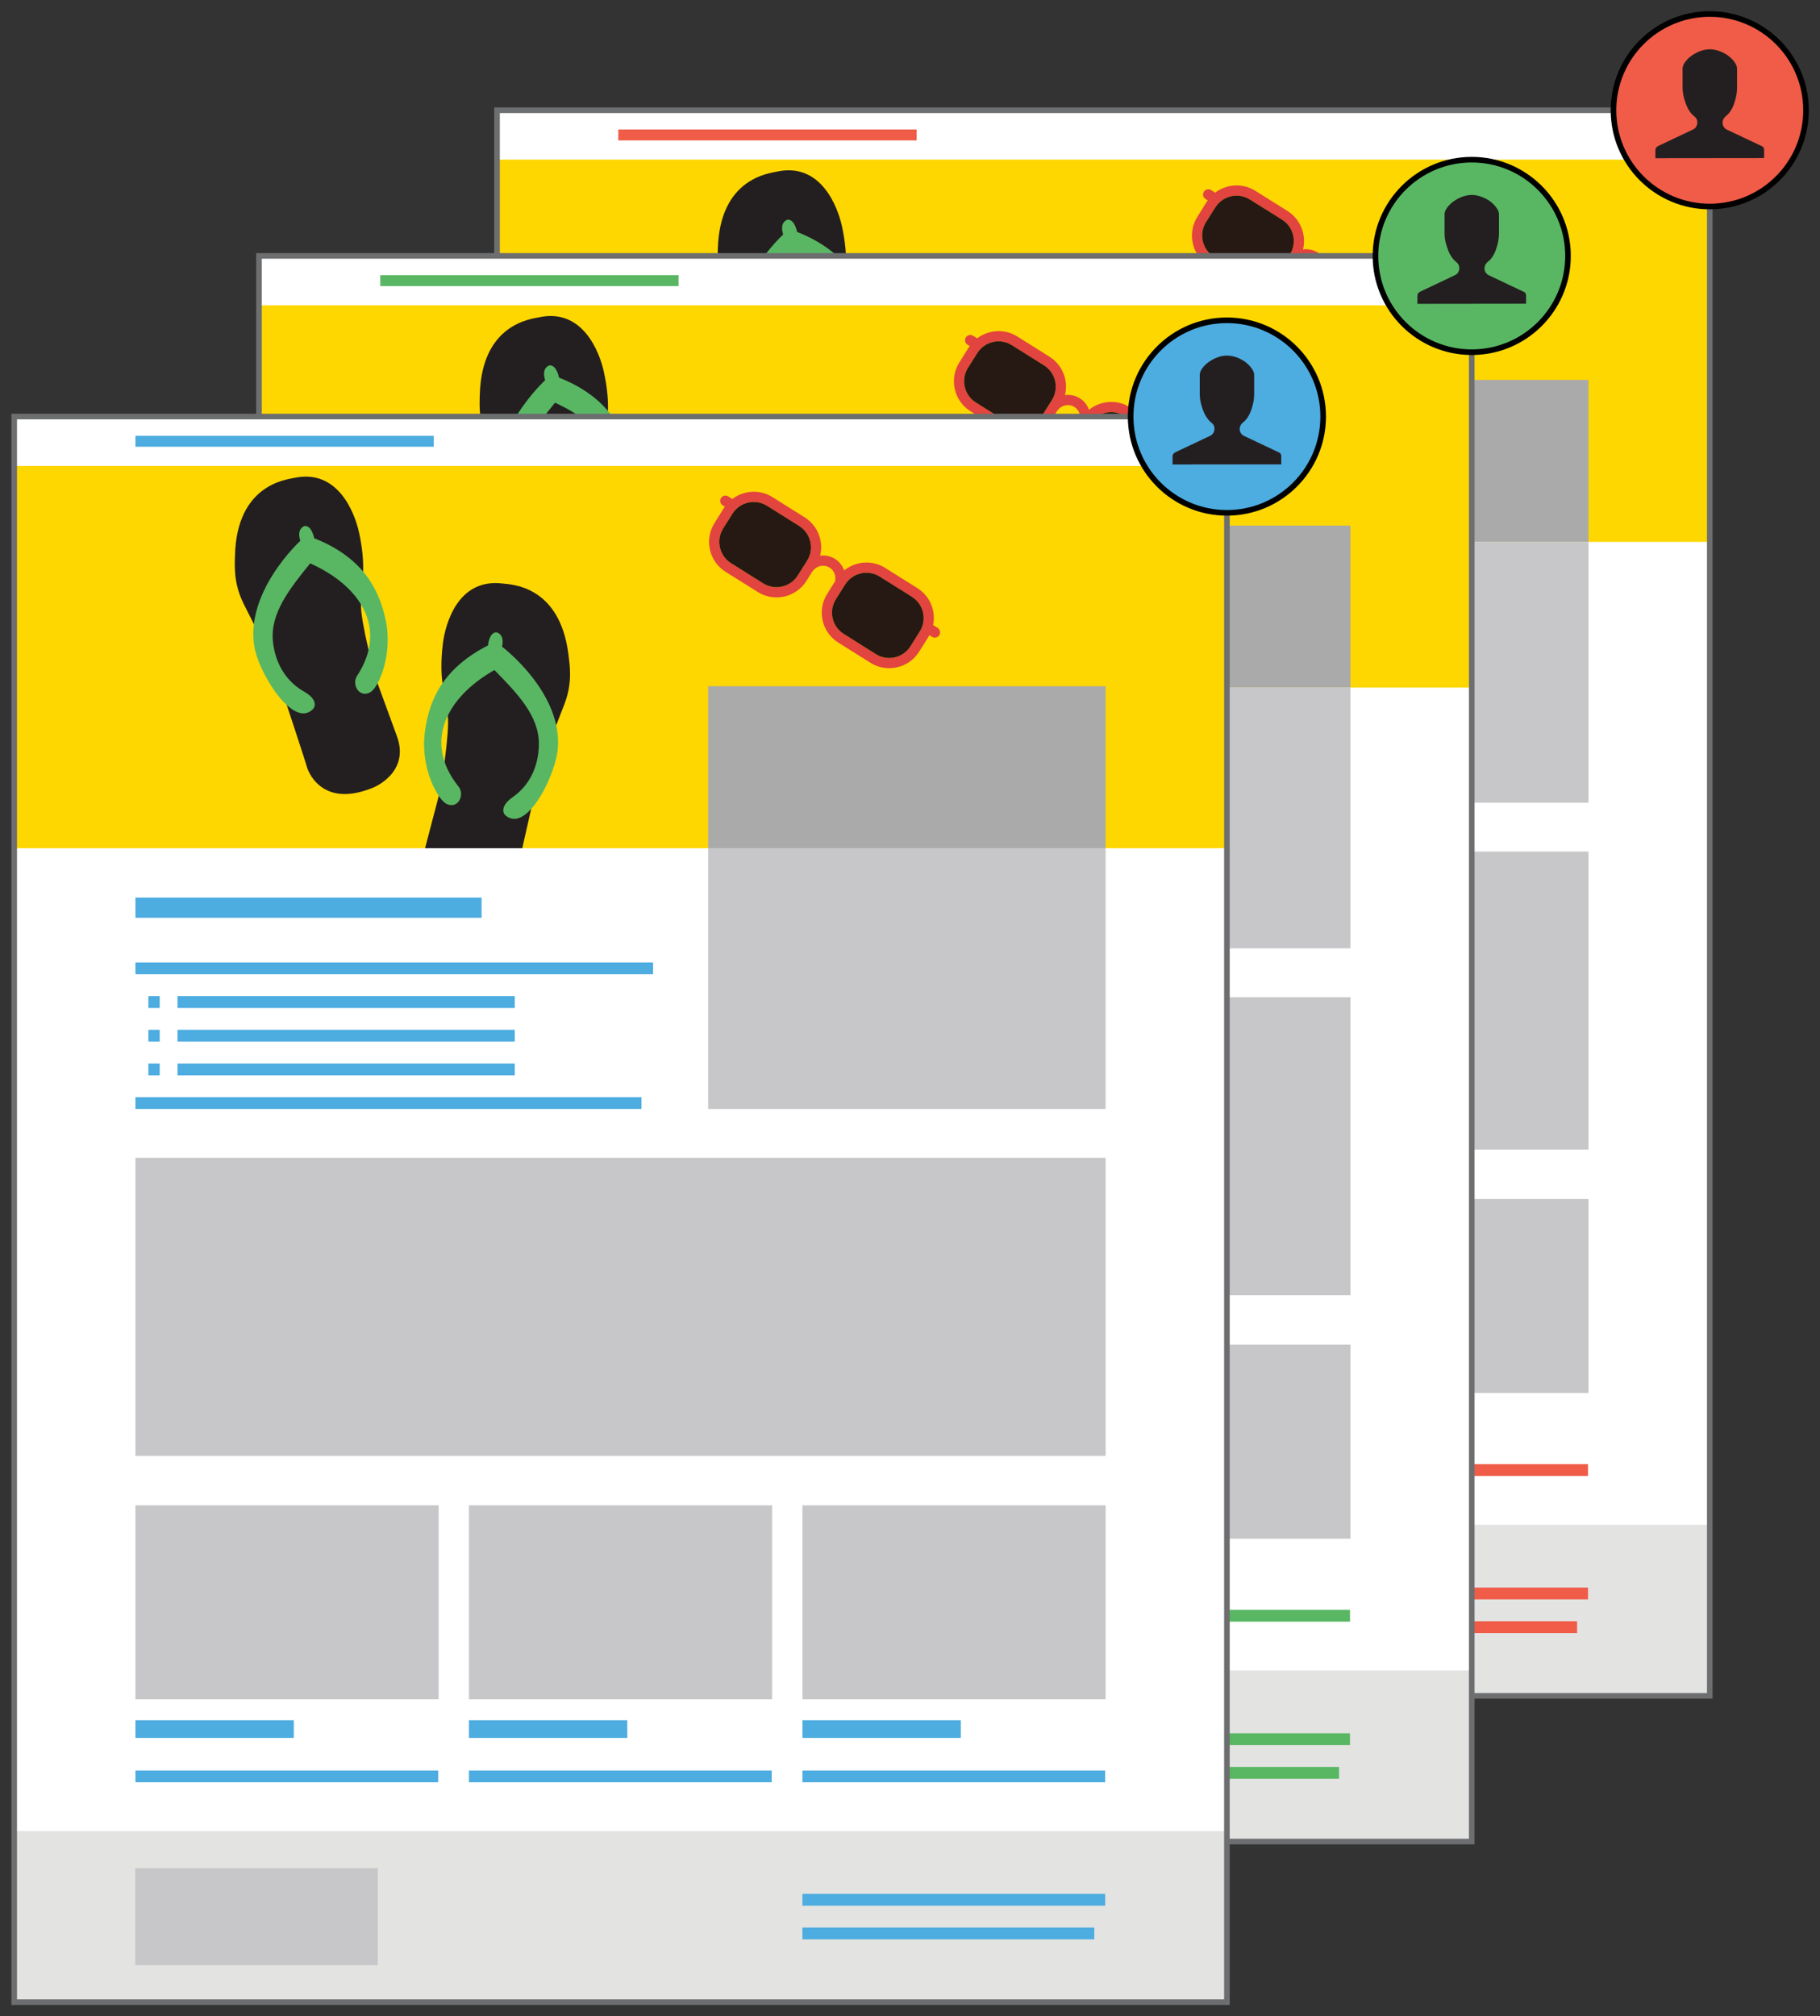<?xml version="1.0" encoding="utf-8"?>
<!-- Generator: Adobe Illustrator 16.0.4, SVG Export Plug-In . SVG Version: 6.00 Build 0)  -->
<!DOCTYPE svg PUBLIC "-//W3C//DTD SVG 1.1//EN" "http://www.w3.org/Graphics/SVG/1.1/DTD/svg11.dtd">
<svg version="1.1" id="Layer_1" xmlns="http://www.w3.org/2000/svg" xmlns:xlink="http://www.w3.org/1999/xlink" x="0px" y="0px"
	 width="325px" height="360px" viewBox="0 0 325 360" enable-background="new 0 0 325 360" xml:space="preserve">
<rect x="0" y="0" width="325" height="360" fill="#333333" stroke="none"/>
<g>
	<g>
		<g>
			<rect x="88.754" y="19.686" fill="#FFFFFF" width="216.564" height="283.12"/>
			<g>
				<g>
					<rect x="88.754" y="28.502" fill="#FFD700" width="216.564" height="68.255"/>
					<g>
						<defs>
							<rect id="SVGID_5_" x="88.754" y="28.502" width="216.564" height="68.255"/>
						</defs>
						<clipPath id="SVGID_2_">
							<use xlink:href="#SVGID_5_"  overflow="visible"/>
						</clipPath>
						<g clip-path="url(#SVGID_2_)">
							<g>
								<g>
									<path fill-rule="evenodd" clip-rule="evenodd" fill="#231F20" d="M175.945,49.492c1.407,0.175,10.223,0.229,11.788,12.672
										c0.242,1.989,0.744,4.978-0.672,8.727c-1.059,2.836-2.558,6.449-2.61,6.899c-0.055,0.446,0.052-0.45,0.052-0.45
										l-3.019,10.627c0,0-2.865,12.522-2.946,13.216c0,0-1.466,7.735-11.427,4.692c0,0-6.945-1.98-5.05-8.885l2.827-10.754
										c0,0,1.697-10.236,1.292-13.16l-0.502-3.762c0,0-1.118-2.972-0.374-9.042C165.73,56.724,167.966,48.536,175.945,49.492z"/>
								</g>
								<g>
									<path fill-rule="evenodd" clip-rule="evenodd" fill="#59B763" d="M176.485,90.891c-0.464-0.387-0.953-1.662,1.323-3.272
										c3.706-2.61,4.624-6.576,4.646-9.429c0.039-5.008-3.753-8.986-7.936-13.241c-8.277,4.672-12.918,12.681-6.411,20.808
										c1.182,1.467-0.098,4.11-2.155,3.087c-1.551-0.771-4.63-6.326-3.89-12.583c0.591-4.897,2.5-11.227,11.304-15.702
										c0,0,0.187-2.304,1.484-2.347c0,0,1.542,0.213,1.029,2.562c0,0,11.148,8.396,9.911,18.691
										C185.093,84.422,180.17,94.059,176.485,90.891z"/>
								</g>
							</g>
							<g>
								<g>
									<path fill-rule="evenodd" clip-rule="evenodd" fill="#231F20" d="M138.704,30.648c-1.376,0.307-10.151,1.203-10.517,13.734
										c-0.058,2.002-0.266,5.033,1.498,8.63c1.33,2.72,3.167,6.163,3.264,6.609c0.098,0.446-0.097-0.446-0.097-0.446
										l4.017,10.312c0,0,4.042,12.166,4.187,12.863c0,0,2.215,7.558,11.826,3.574c0,0,6.715-2.631,4.165-9.317l-3.812-10.44
										c0,0-2.678-10.019-2.547-12.973l0.141-3.787c0,0,0.82-3.062-0.488-9.042C149.569,36.872,146.564,28.932,138.704,30.648z"/>
								</g>
								<g>
									<path fill-rule="evenodd" clip-rule="evenodd" fill="#59B763" d="M142.13,71.907c0.416-0.43,0.791-1.747-1.64-3.129
										c-3.941-2.244-5.238-6.101-5.527-8.939c-0.509-4.978,2.891-9.301,6.644-13.942c8.684,3.855,14.07,11.393,8.37,20.102
										c-1.028,1.578,0.489,4.077,2.438,2.861c1.459-0.901,4.01-6.729,2.67-12.889c-1.053-4.816-3.553-10.933-12.752-14.559
										c0,0-0.412-2.274-1.691-2.189c0,0-1.519,0.356-0.783,2.648c0,0-10.308,9.424-8.085,19.553
										C132.94,66.296,138.755,75.414,142.13,71.907z"/>
								</g>
							</g>
							<g>
								<g>
									<path fill="#E2443F" d="M214.976,34.236c-0.276,0.434-0.15,1.016,0.289,1.292l0.404,0.251
										c-0.064,0.094-0.141,0.18-0.2,0.276l-1.653,2.653c-1.858,2.949-0.97,6.847,1.976,8.696l5.748,3.609
										c2.95,1.849,6.848,0.957,8.692-1.985l1.169-1.861l-0.009,0.084c0.672-0.947,1.968-1.22,2.971-0.599
										c0.795,0.497,1.161,1.432,0.986,2.308l0.111-0.047l-1.525,2.44c-1.858,2.941-0.966,6.848,1.976,8.688l5.75,3.613
										c2.942,1.854,6.844,0.961,8.689-1.989l1.674-2.652c0.061-0.094,0.115-0.191,0.162-0.294l0.474,0.294
										c0.437,0.271,1.019,0.145,1.295-0.294c0.272-0.442,0.132-1.024-0.297-1.296l-0.778-0.484
										c-0.004-0.009-0.016-0.005-0.021-0.009c0.506-2.509-0.531-5.178-2.822-6.614l-5.743-3.604
										c-2.342-1.472-5.288-1.203-7.325,0.45c-0.293-0.816-0.846-1.556-1.627-2.058c-0.833-0.519-1.768-0.688-2.658-0.569
										c0.625-2.572-0.416-5.377-2.774-6.86l-5.743-3.604c-2.284-1.433-5.135-1.217-7.168,0.327l-0.735-0.464
										C215.834,33.667,215.238,33.795,214.976,34.236z M237.141,49.667c1.317-2.087,4.093-2.721,6.179-1.416l5.743,3.613
										c2.096,1.318,2.725,4.094,1.416,6.186l-1.666,2.647c-1.313,2.097-4.085,2.729-6.176,1.407L236.89,58.5
										c-2.088-1.313-2.731-4.089-1.414-6.176L237.141,49.667z M217.018,37.033c1.312-2.092,4.092-2.732,6.175-1.411l5.752,3.601
										c2.091,1.318,2.721,4.09,1.411,6.185l-1.67,2.648c-1.306,2.096-4.087,2.725-6.182,1.411l-5.742-3.604
										c-2.083-1.317-2.721-4.094-1.416-6.185L217.018,37.033z"/>
								</g>
								<path fill="#261914" d="M237.141,49.667c1.317-2.087,4.093-2.721,6.179-1.416l5.743,3.613
									c2.096,1.318,2.725,4.094,1.416,6.186l-1.666,2.647c-1.313,2.097-4.085,2.729-6.176,1.407L236.89,58.5
									c-2.088-1.313-2.731-4.089-1.414-6.176L237.141,49.667z"/>
								<path fill="#261914" d="M217.018,37.033c1.312-2.092,4.092-2.732,6.175-1.411l5.752,3.601
									c2.091,1.318,2.721,4.09,1.411,6.185l-1.67,2.648c-1.306,2.096-4.087,2.725-6.182,1.411l-5.742-3.604
									c-2.083-1.317-2.721-4.094-1.416-6.185L217.018,37.033z"/>
							</g>
						</g>
					</g>
				</g>
				<rect x="212.672" y="67.835" fill="#AAAAAA" width="70.985" height="28.922"/>
				<rect x="212.672" y="96.757" fill="#C7C7C9" width="70.985" height="46.567"/>
				<rect x="110.41" y="152.051" fill="#C7C7C9" width="173.247" height="53.216"/>
				<rect x="88.719" y="272.268" fill="#E3E3E2" width="216.556" height="30.538"/>
				<rect x="110.41" y="214.088" fill="#C7C7C9" width="54.144" height="34.644"/>
				<rect x="229.514" y="214.088" fill="#C7C7C9" width="54.144" height="34.644"/>
				<rect x="169.969" y="214.088" fill="#C7C7C9" width="54.129" height="34.644"/>
				<g>
					<rect x="110.41" y="105.582" fill="#F05C48" width="61.816" height="3.601"/>
					<rect x="110.41" y="117.157" fill="#F05C48" width="92.438" height="2.112"/>
					<g>
						<rect x="117.921" y="123.171" fill="#F05C48" width="60.226" height="2.108"/>
						<rect x="117.921" y="129.187" fill="#F05C48" width="60.226" height="2.104"/>
						<rect x="117.921" y="135.205" fill="#F05C48" width="60.226" height="2.104"/>
						<rect x="112.719" y="123.171" fill="#F05C48" width="2.023" height="2.108"/>
						<rect x="112.719" y="129.187" fill="#F05C48" width="2.023" height="2.104"/>
						<rect x="112.719" y="135.205" fill="#F05C48" width="2.023" height="2.104"/>
						<rect x="110.41" y="141.216" fill="#F05C48" width="90.368" height="2.108"/>
					</g>
				</g>
				<g>
					<rect x="110.41" y="252.463" fill="#F05C48" width="28.277" height="3.159"/>
					<g>
						<rect x="110.41" y="261.433" fill="#F05C48" width="54.062" height="2.112"/>
					</g>
				</g>
				<rect x="110.368" y="278.869" fill="#C7C7C9" width="43.316" height="17.321"/>
				<rect x="110.41" y="23.116" fill="#F05C48" width="53.276" height="1.956"/>
				<g>
					<rect x="169.969" y="252.463" fill="#F05C48" width="28.276" height="3.159"/>
					<g>
						<rect x="169.969" y="261.433" fill="#F05C48" width="54.062" height="2.112"/>
					</g>
				</g>
				<g>
					<rect x="229.514" y="252.463" fill="#F05C48" width="28.277" height="3.159"/>
					<g>
						<rect x="229.514" y="261.433" fill="#F05C48" width="54.062" height="2.112"/>
					</g>
				</g>
				<g>
					<rect x="229.514" y="283.473" fill="#F05C48" width="54.062" height="2.108"/>
					<rect x="229.514" y="289.483" fill="#F05C48" width="52.114" height="2.108"/>
				</g>
			</g>
			<rect x="88.754" y="19.686" fill="none" stroke="#6D6E70" stroke-miterlimit="10" width="216.564" height="283.12"/>
			<g>
				<g>
					<path fill="#F05C48" stroke="#000000" stroke-linecap="round" stroke-miterlimit="10" d="M322.504,19.69
						c0,9.492-7.699,17.186-17.186,17.186c-9.492,0-17.194-7.693-17.194-17.186S295.826,2.5,305.318,2.5
						C314.805,2.5,322.504,10.198,322.504,19.69z"/>
				</g>
				<path fill="#231F20" d="M303.052,9.361c-0.774,0.378-1.395,0.837-1.87,1.377c-0.48,0.544-0.719,1.059-0.719,1.53v3.473
					c0,0.795,0.187,1.705,0.557,2.72c0.361,1.021,0.88,1.802,1.556,2.338c0.399,0.319,0.569,0.735,0.506,1.246
					c-0.068,0.514-0.336,0.876-0.791,1.096l-6.104,2.887c-0.386,0.174-0.582,0.442-0.582,0.799v1.416l19.417-0.021v-1.348
					c0-0.102,0-0.195-0.021-0.281c-0.012-0.089-0.039-0.156-0.072-0.216c-0.039-0.06-0.076-0.106-0.11-0.141
					c-0.038-0.038-0.077-0.072-0.119-0.098c-0.042-0.029-0.08-0.055-0.103-0.068c-0.029-0.017-0.076-0.024-0.136-0.042l-6.053-2.865
					c-0.464-0.216-0.73-0.586-0.808-1.105c-0.009-0.161,0-0.318,0.035-0.467c0.038-0.153,0.097-0.294,0.187-0.434
					c0.088-0.136,0.187-0.255,0.297-0.357c0.685-0.522,1.2-1.288,1.547-2.299c0.349-1.012,0.52-1.938,0.52-2.759v-3.473
					c0-0.357-0.146-0.748-0.431-1.157c-0.29-0.417-0.663-0.79-1.109-1.13c-0.451-0.344-0.973-0.621-1.572-0.846
					c-0.6-0.221-1.187-0.335-1.747-0.335C304.574,8.8,303.813,8.987,303.052,9.361z"/>
			</g>
		</g>
		<g>
			<rect x="46.25" y="45.696" fill="#FFFFFF" width="216.56" height="283.128"/>
			<g>
				<g>
					<rect x="46.25" y="54.518" fill="#FFD700" width="216.56" height="68.255"/>
					<g>
						<defs>
							<rect id="SVGID_7_" x="46.25" y="54.518" width="216.56" height="68.255"/>
						</defs>
						<clipPath id="SVGID_4_">
							<use xlink:href="#SVGID_7_"  overflow="visible"/>
						</clipPath>
						<g clip-path="url(#SVGID_4_)">
							<g>
								<g>
									<path fill-rule="evenodd" clip-rule="evenodd" fill="#231F20" d="M133.437,75.507c1.406,0.175,10.228,0.23,11.792,12.672
										c0.238,1.989,0.744,4.978-0.667,8.723c-1.063,2.84-2.567,6.449-2.623,6.899c-0.051,0.455,0.056-0.45,0.056-0.45
										l-3.018,10.63c0,0-2.865,12.516-2.947,13.212c0,0-1.466,7.741-11.421,4.697c0,0-6.945-1.985-5.05-8.884l2.823-10.751
										c0,0,1.7-10.239,1.292-13.164l-0.497-3.758c0,0-1.123-2.972-0.378-9.042C123.223,82.733,125.463,74.547,133.437,75.507z"/>
								</g>
								<g>
									<path fill-rule="evenodd" clip-rule="evenodd" fill="#59B763" d="M133.977,116.906c-0.462-0.392-0.952-1.667,1.328-3.274
										c3.706-2.609,4.624-6.575,4.646-9.428c0.038-5.007-3.763-8.986-7.942-13.245c-8.271,4.672-12.912,12.685-6.405,20.816
										c1.174,1.462-0.101,4.106-2.159,3.081c-1.548-0.769-4.633-6.324-3.886-12.586c0.591-4.893,2.495-11.223,11.302-15.703
										c0,0,0.188-2.303,1.485-2.342c0,0,1.542,0.208,1.028,2.563c0,0,11.15,8.396,9.913,18.69
										C142.589,110.437,137.667,120.077,133.977,116.906z"/>
								</g>
							</g>
							<g>
								<g>
									<path fill-rule="evenodd" clip-rule="evenodd" fill="#231F20" d="M96.201,56.663c-1.382,0.303-10.155,1.199-10.521,13.739
										c-0.055,1.998-0.263,5.028,1.497,8.62c1.334,2.725,3.166,6.173,3.26,6.614c0.106,0.446-0.094-0.441-0.094-0.441
										l4.021,10.304c0,0,4.039,12.174,4.187,12.867c0,0,2.214,7.558,11.826,3.578c0,0,6.712-2.635,4.166-9.321l-3.817-10.44
										c0,0-2.678-10.019-2.546-12.981l0.145-3.779c0,0,0.815-3.063-0.493-9.041C107.066,62.887,104.06,54.946,96.201,56.663z"/>
								</g>
								<g>
									<path fill-rule="evenodd" clip-rule="evenodd" fill="#59B763" d="M99.623,97.922c0.421-0.43,0.791-1.743-1.641-3.129
										c-3.936-2.244-5.233-6.1-5.526-8.939c-0.505-4.978,2.89-9.301,6.648-13.942c8.68,3.852,14.066,11.388,8.367,20.098
										c-1.03,1.581,0.487,4.081,2.438,2.869c1.467-0.905,4.01-6.732,2.673-12.896c-1.058-4.808-3.557-10.929-12.756-14.555
										c0,0-0.417-2.27-1.693-2.189c0,0-1.517,0.357-0.781,2.648c0,0-10.304,9.429-8.085,19.549
										C90.433,92.307,96.252,101.424,99.623,97.922z"/>
								</g>
							</g>
							<g>
								<g>
									<path fill="#E2443F" d="M172.473,60.247c-0.286,0.438-0.15,1.021,0.289,1.292l0.404,0.251
										c-0.065,0.099-0.142,0.183-0.2,0.28l-1.658,2.648c-1.854,2.954-0.965,6.853,1.976,8.701l5.751,3.608
										c2.946,1.851,6.839,0.953,8.689-1.988l1.173-1.854l-0.013,0.077c0.676-0.944,1.977-1.221,2.972-0.596
										c0.794,0.501,1.16,1.433,0.986,2.308l0.115-0.05l-1.526,2.439c-1.858,2.945-0.97,6.848,1.977,8.696l5.75,3.605
										c2.94,1.849,6.844,0.965,8.688-1.985l1.671-2.652c0.06-0.094,0.115-0.191,0.166-0.293l0.468,0.289
										c0.438,0.28,1.025,0.148,1.296-0.289c0.277-0.442,0.136-1.021-0.297-1.301l-0.773-0.484c-0.008-0.009-0.022,0-0.027-0.009
										c0.511-2.508-0.531-5.173-2.817-6.606l-5.743-3.604c-2.345-1.475-5.292-1.207-7.324,0.446
										c-0.289-0.819-0.846-1.556-1.632-2.053c-0.829-0.519-1.769-0.693-2.657-0.578c0.633-2.567-0.413-5.373-2.771-6.853
										l-5.738-3.608c-2.292-1.438-5.141-1.212-7.176,0.327l-0.736-0.463C173.323,59.678,172.735,59.81,172.473,60.247z
										 M194.636,75.687c1.313-2.092,4.093-2.726,6.181-1.416l5.743,3.613c2.096,1.313,2.724,4.089,1.416,6.181l-1.67,2.648
										c-1.313,2.091-4.077,2.725-6.178,1.406l-5.742-3.608c-2.087-1.31-2.729-4.081-1.412-6.177L194.636,75.687z M174.513,63.048
										c1.314-2.095,4.094-2.733,6.177-1.415l5.747,3.608c2.092,1.313,2.724,4.085,1.415,6.177l-1.674,2.652
										c-1.305,2.096-4.081,2.729-6.177,1.416l-5.743-3.613c-2.086-1.313-2.724-4.085-1.415-6.181L174.513,63.048z"/>
								</g>
								<path fill="#261914" d="M194.636,75.687c1.313-2.092,4.093-2.726,6.181-1.416l5.743,3.613
									c2.096,1.313,2.724,4.089,1.416,6.181l-1.67,2.648c-1.313,2.091-4.077,2.725-6.178,1.406l-5.742-3.608
									c-2.087-1.31-2.729-4.081-1.412-6.177L194.636,75.687z"/>
								<path fill="#261914" d="M174.513,63.048c1.314-2.095,4.094-2.733,6.177-1.415l5.747,3.608
									c2.092,1.313,2.724,4.085,1.415,6.177l-1.674,2.652c-1.305,2.096-4.081,2.729-6.177,1.416l-5.743-3.613
									c-2.086-1.313-2.724-4.085-1.415-6.181L174.513,63.048z"/>
							</g>
						</g>
					</g>
				</g>
				<rect x="170.164" y="93.85" fill="#AAAAAA" width="70.983" height="28.923"/>
				<rect x="170.164" y="122.772" fill="#C7C7C9" width="70.983" height="46.562"/>
				<rect x="67.907" y="178.066" fill="#C7C7C9" width="173.245" height="53.216"/>
				<rect x="46.212" y="298.278" fill="#E3E3E2" width="216.563" height="30.546"/>
				<rect x="67.907" y="240.098" fill="#C7C7C9" width="54.138" height="34.644"/>
				<rect x="187.015" y="240.098" fill="#C7C7C9" width="54.138" height="34.644"/>
				<rect x="127.461" y="240.098" fill="#C7C7C9" width="54.134" height="34.644"/>
				<g>
					<rect x="67.903" y="131.592" fill="#59B763" width="61.819" height="3.604"/>
					<rect x="67.903" y="143.171" fill="#59B763" width="92.437" height="2.104"/>
					<g>
						<rect x="75.418" y="149.183" fill="#59B763" width="60.225" height="2.112"/>
						<rect x="75.418" y="155.201" fill="#59B763" width="60.225" height="2.104"/>
						<rect x="75.418" y="161.22" fill="#59B763" width="60.225" height="2.101"/>
						<rect x="70.215" y="149.183" fill="#59B763" width="2.023" height="2.112"/>
						<rect x="70.215" y="155.201" fill="#59B763" width="2.023" height="2.104"/>
						<rect x="70.215" y="161.22" fill="#59B763" width="2.023" height="2.101"/>
						<rect x="67.903" y="167.23" fill="#59B763" width="90.368" height="2.104"/>
					</g>
				</g>
				<g>
					<rect x="67.907" y="278.479" fill="#59B763" width="28.276" height="3.162"/>
					<g>
						<rect x="67.907" y="287.447" fill="#59B763" width="54.062" height="2.108"/>
					</g>
				</g>
				<rect x="67.865" y="304.888" fill="#C7C7C9" width="43.312" height="17.322"/>
				<rect x="67.903" y="49.132" fill="#59B763" width="53.275" height="1.95"/>
				<g>
					<rect x="127.461" y="278.479" fill="#59B763" width="28.28" height="3.162"/>
					<g>
						<rect x="127.461" y="287.447" fill="#59B763" width="54.062" height="2.108"/>
					</g>
				</g>
				<g>
					<rect x="187.015" y="278.479" fill="#59B763" width="28.268" height="3.162"/>
					<g>
						<rect x="187.015" y="287.447" fill="#59B763" width="54.057" height="2.108"/>
					</g>
				</g>
				<g>
					<rect x="187.007" y="309.488" fill="#59B763" width="54.061" height="2.107"/>
					<rect x="187.007" y="315.498" fill="#59B763" width="52.114" height="2.108"/>
				</g>
			</g>
			<rect x="46.25" y="45.696" fill="none" stroke="#6D6E70" stroke-miterlimit="10" width="216.56" height="283.128"/>
			<g>
				<g>
					<path fill="#59B763" stroke="#000000" stroke-linecap="round" stroke-miterlimit="10" d="M280,45.701
						c0,9.491-7.698,17.186-17.185,17.186c-9.496,0-17.195-7.694-17.195-17.186c0-9.492,7.699-17.19,17.195-17.19
						C272.302,28.511,280,36.209,280,45.701z"/>
				</g>
				<path fill="#231F20" d="M260.541,35.371c-0.766,0.379-1.39,0.838-1.867,1.382c-0.476,0.54-0.717,1.055-0.717,1.521v3.474
					c0,0.799,0.187,1.708,0.56,2.725c0.361,1.02,0.885,1.802,1.552,2.334c0.4,0.322,0.57,0.739,0.506,1.245
					c-0.063,0.514-0.327,0.88-0.795,1.097l-6.095,2.89c-0.388,0.17-0.583,0.438-0.583,0.8v1.415l19.412-0.025v-1.343
					c0-0.106,0-0.2-0.016-0.28c-0.017-0.094-0.042-0.162-0.073-0.217c-0.038-0.06-0.081-0.111-0.11-0.141
					c-0.043-0.043-0.077-0.076-0.123-0.102c-0.042-0.03-0.081-0.051-0.102-0.064c-0.031-0.013-0.077-0.025-0.137-0.043l-6.049-2.869
					c-0.463-0.216-0.731-0.582-0.807-1.101c-0.009-0.161-0.005-0.318,0.034-0.468c0.033-0.157,0.097-0.297,0.183-0.438
					c0.085-0.136,0.191-0.25,0.301-0.356c0.682-0.519,1.2-1.289,1.544-2.301c0.348-1.007,0.518-1.934,0.518-2.758v-3.474
					c0-0.357-0.141-0.743-0.433-1.151c-0.289-0.417-0.66-0.795-1.101-1.136c-0.455-0.34-0.979-0.62-1.573-0.842
					c-0.604-0.221-1.186-0.335-1.747-0.335C262.071,34.811,261.305,34.997,260.541,35.371z"/>
			</g>
		</g>
		<g>
			<rect x="2.535" y="74.377" fill="#FFFFFF" width="216.556" height="283.123"/>
			<g>
				<g>
					<rect x="2.535" y="83.197" fill="#FFD700" width="216.556" height="68.25"/>
					<g>
						<defs>
							<rect id="SVGID_9_" x="2.535" y="83.197" width="216.556" height="68.25"/>
						</defs>
						<clipPath id="SVGID_6_">
							<use xlink:href="#SVGID_9_"  overflow="visible"/>
						</clipPath>
						<g clip-path="url(#SVGID_6_)">
							<g>
								<g>
									<path fill-rule="evenodd" clip-rule="evenodd" fill="#231F20" d="M89.718,104.188c1.403,0.17,10.223,0.229,11.792,12.667
										c0.238,1.994,0.744,4.978-0.668,8.727c-1.062,2.84-2.566,6.449-2.618,6.899c-0.056,0.455,0.051-0.45,0.051-0.45
										l-3.019,10.636c0,0-2.86,12.514-2.945,13.207c0,0-1.467,7.74-11.422,4.696c0,0-6.945-1.984-5.046-8.884l2.818-10.754
										c0,0,1.701-10.236,1.292-13.165l-0.497-3.758c0,0-1.123-2.971-0.378-9.041C79.507,111.413,81.744,103.23,89.718,104.188z"
										/>
								</g>
								<g>
									<path fill-rule="evenodd" clip-rule="evenodd" fill="#59B763" d="M90.258,145.586c-0.463-0.392-0.953-1.666,1.326-3.269
										c3.707-2.619,4.625-6.58,4.646-9.434c0.039-5.007-3.757-8.99-7.936-13.241c-8.277,4.668-12.915,12.681-6.411,20.812
										c1.178,1.462-0.098,4.102-2.16,3.082c-1.547-0.77-4.628-6.321-3.881-12.586c0.587-4.889,2.491-11.219,11.299-15.703
										c0,0,0.188-2.304,1.484-2.342c0,0,1.542,0.208,1.025,2.562c0,0,11.152,8.396,9.912,18.69
										C98.874,139.112,93.947,148.753,90.258,145.586z"/>
								</g>
							</g>
							<g>
								<g>
									<path fill-rule="evenodd" clip-rule="evenodd" fill="#231F20" d="M52.481,85.344c-1.381,0.302-10.155,1.199-10.518,13.733
										c-0.059,2.003-0.267,5.029,1.493,8.63c1.335,2.721,3.172,6.164,3.265,6.606c0.098,0.445-0.093-0.442-0.093-0.442
										l4.018,10.308c0,0,4.037,12.175,4.19,12.868c0,0,2.21,7.557,11.817,3.578c0,0,6.72-2.64,4.17-9.326l-3.818-10.436
										c0,0-2.677-10.023-2.542-12.978l0.142-3.783c0,0,0.815-3.069-0.493-9.042C63.342,91.562,60.337,83.626,52.481,85.344z"/>
								</g>
								<g>
									<path fill-rule="evenodd" clip-rule="evenodd" fill="#59B763" d="M55.903,126.598c0.421-0.425,0.794-1.747-1.636-3.125
										c-3.941-2.248-5.242-6.1-5.531-8.943c-0.505-4.978,2.896-9.3,6.648-13.938c8.684,3.852,14.066,11.389,8.37,20.103
										c-1.032,1.577,0.485,4.076,2.436,2.865c1.467-0.901,4.004-6.733,2.669-12.897c-1.049-4.812-3.549-10.929-12.752-14.555
										c0,0-0.408-2.27-1.688-2.189c0,0-1.521,0.357-0.786,2.645c0,0-10.304,9.429-8.084,19.554
										C46.713,120.986,52.528,130.104,55.903,126.598z"/>
								</g>
							</g>
							<g>
								<g>
									<path fill="#E2443F" d="M128.753,88.928c-0.281,0.437-0.154,1.02,0.285,1.292l0.404,0.254
										c-0.06,0.095-0.142,0.18-0.196,0.276l-1.658,2.648c-1.854,2.951-0.969,6.853,1.978,8.701l5.747,3.605
										c2.949,1.854,6.847,0.957,8.696-1.981l1.169-1.857l-0.008,0.077c0.67-0.943,1.968-1.22,2.966-0.596
										c0.795,0.497,1.166,1.433,0.99,2.304l0.111-0.046l-1.53,2.439c-1.853,2.945-0.965,6.848,1.985,8.697l5.748,3.604
										c2.941,1.854,6.843,0.961,8.693-1.985l1.665-2.652c0.069-0.093,0.116-0.191,0.17-0.289l0.464,0.289
										c0.442,0.276,1.023,0.145,1.3-0.297c0.272-0.438,0.128-1.017-0.293-1.297l-0.782-0.48c-0.004-0.013-0.02-0.009-0.025-0.013
										c0.506-2.508-0.527-5.173-2.818-6.61l-5.743-3.604c-2.346-1.467-5.292-1.208-7.329,0.45
										c-0.289-0.82-0.841-1.552-1.627-2.058c-0.824-0.515-1.764-0.693-2.658-0.574c0.63-2.572-0.412-5.368-2.767-6.852
										l-5.747-3.609c-2.287-1.438-5.135-1.212-7.167,0.327l-0.74-0.463C129.604,88.357,129.012,88.489,128.753,88.928z
										 M150.917,104.366c1.317-2.092,4.088-2.726,6.179-1.416l5.744,3.609c2.095,1.313,2.73,4.089,1.417,6.181l-1.667,2.652
										c-1.314,2.092-4.08,2.725-6.181,1.412l-5.742-3.614c-2.088-1.309-2.731-4.08-1.413-6.172L150.917,104.366z M130.794,91.728
										c1.309-2.095,4.088-2.728,6.18-1.415l5.747,3.609c2.087,1.313,2.721,4.085,1.417,6.177l-1.675,2.647
										c-1.313,2.096-4.086,2.729-6.182,1.416l-5.747-3.604c-2.082-1.322-2.716-4.09-1.411-6.186L130.794,91.728z"/>
								</g>
								<path fill="#261914" d="M150.917,104.366c1.317-2.092,4.088-2.726,6.179-1.416l5.744,3.609
									c2.095,1.313,2.73,4.089,1.417,6.181l-1.667,2.652c-1.314,2.092-4.08,2.725-6.181,1.412l-5.742-3.614
									c-2.088-1.309-2.731-4.08-1.413-6.172L150.917,104.366z"/>
								<path fill="#261914" d="M130.794,91.728c1.309-2.095,4.088-2.728,6.18-1.415l5.747,3.609
									c2.087,1.313,2.721,4.085,1.417,6.177l-1.675,2.647c-1.313,2.096-4.086,2.729-6.182,1.416l-5.747-3.604
									c-2.082-1.322-2.716-4.09-1.411-6.186L130.794,91.728z"/>
							</g>
						</g>
					</g>
				</g>
				<rect x="126.45" y="122.529" fill="#AAAAAA" width="70.979" height="28.918"/>
				<rect x="126.45" y="151.447" fill="#C7C7C9" width="70.979" height="46.567"/>
				<rect x="24.183" y="206.746" fill="#C7C7C9" width="173.251" height="53.212"/>
				<rect x="2.496" y="326.959" fill="#E3E3E2" width="216.556" height="30.541"/>
				<rect x="24.183" y="268.777" fill="#C7C7C9" width="54.147" height="34.648"/>
				<rect x="143.291" y="268.777" fill="#C7C7C9" width="54.144" height="34.648"/>
				<rect x="83.742" y="268.777" fill="#C7C7C9" width="54.138" height="34.648"/>
				<g>
					<rect x="24.183" y="160.271" fill="#4DACE0" width="61.816" height="3.605"/>
					<rect x="24.183" y="171.852" fill="#4DACE0" width="92.438" height="2.108"/>
					<g>
						<rect x="31.698" y="177.857" fill="#4DACE0" width="60.226" height="2.117"/>
						<rect x="31.698" y="183.877" fill="#4DACE0" width="60.226" height="2.104"/>
						<rect x="31.698" y="189.896" fill="#4DACE0" width="60.226" height="2.104"/>
						<rect x="26.496" y="177.857" fill="#4DACE0" width="2.023" height="2.117"/>
						<rect x="26.496" y="183.877" fill="#4DACE0" width="2.023" height="2.104"/>
						<rect x="26.496" y="189.896" fill="#4DACE0" width="2.023" height="2.104"/>
						<rect x="24.183" y="195.91" fill="#4DACE0" width="90.368" height="2.104"/>
					</g>
				</g>
				<g>
					<rect x="24.183" y="307.158" fill="#4DACE0" width="28.281" height="3.163"/>
					<g>
						<rect x="24.183" y="316.128" fill="#4DACE0" width="54.062" height="2.107"/>
					</g>
				</g>
				<rect x="24.145" y="333.564" fill="#C7C7C9" width="43.316" height="17.326"/>
				<rect x="24.183" y="77.812" fill="#4DACE0" width="53.276" height="1.955"/>
				<g>
					<rect x="83.742" y="307.158" fill="#4DACE0" width="28.276" height="3.163"/>
					<g>
						<rect x="83.742" y="316.128" fill="#4DACE0" width="54.062" height="2.107"/>
					</g>
				</g>
				<g>
					<rect x="143.291" y="307.158" fill="#4DACE0" width="28.277" height="3.163"/>
					<g>
						<rect x="143.291" y="316.128" fill="#4DACE0" width="54.062" height="2.107"/>
					</g>
				</g>
				<g>
					<rect x="143.287" y="338.168" fill="#4DACE0" width="54.066" height="2.104"/>
					<rect x="143.287" y="344.178" fill="#4DACE0" width="52.118" height="2.109"/>
				</g>
			</g>
			<rect x="2.535" y="74.377" fill="none" stroke="#6D6E70" stroke-miterlimit="10" width="216.556" height="283.123"/>
			<g>
				<g>
					<path fill="#4DACE0" stroke="#000000" stroke-linecap="round" stroke-miterlimit="10" d="M236.281,74.381
						c0,9.492-7.703,17.19-17.19,17.19c-9.492,0-17.19-7.698-17.19-17.19s7.698-17.19,17.19-17.19
						C228.578,57.19,236.281,64.889,236.281,74.381z"/>
				</g>
				<path fill="#231F20" d="M216.821,64.056c-0.766,0.374-1.387,0.833-1.866,1.378c-0.477,0.535-0.714,1.049-0.714,1.525v3.473
					c0,0.791,0.183,1.705,0.553,2.721c0.374,1.021,0.888,1.802,1.55,2.334c0.404,0.323,0.575,0.739,0.512,1.245
					c-0.065,0.515-0.328,0.88-0.792,1.101l-6.096,2.883c-0.391,0.175-0.583,0.445-0.583,0.804v1.411l19.413-0.021v-1.348
					c0-0.103-0.004-0.195-0.021-0.28c-0.012-0.09-0.038-0.157-0.076-0.217c-0.034-0.06-0.073-0.106-0.11-0.137
					c-0.034-0.042-0.072-0.076-0.115-0.102c-0.047-0.029-0.08-0.051-0.111-0.068c-0.034-0.013-0.072-0.021-0.131-0.042l-6.054-2.865
					c-0.463-0.217-0.731-0.582-0.803-1.102c-0.013-0.165,0-0.318,0.035-0.467c0.034-0.158,0.097-0.298,0.187-0.438
					c0.084-0.136,0.188-0.255,0.302-0.356c0.68-0.519,1.196-1.288,1.539-2.3c0.349-1.008,0.52-1.934,0.52-2.755v-3.473
					c0-0.361-0.142-0.753-0.435-1.156c-0.285-0.412-0.659-0.794-1.105-1.135c-0.447-0.336-0.973-0.62-1.568-0.846
					c-0.604-0.222-1.187-0.332-1.747-0.332C218.347,63.49,217.59,63.674,216.821,64.056z"/>
			</g>
		</g>
	</g>
</g>
</svg>
